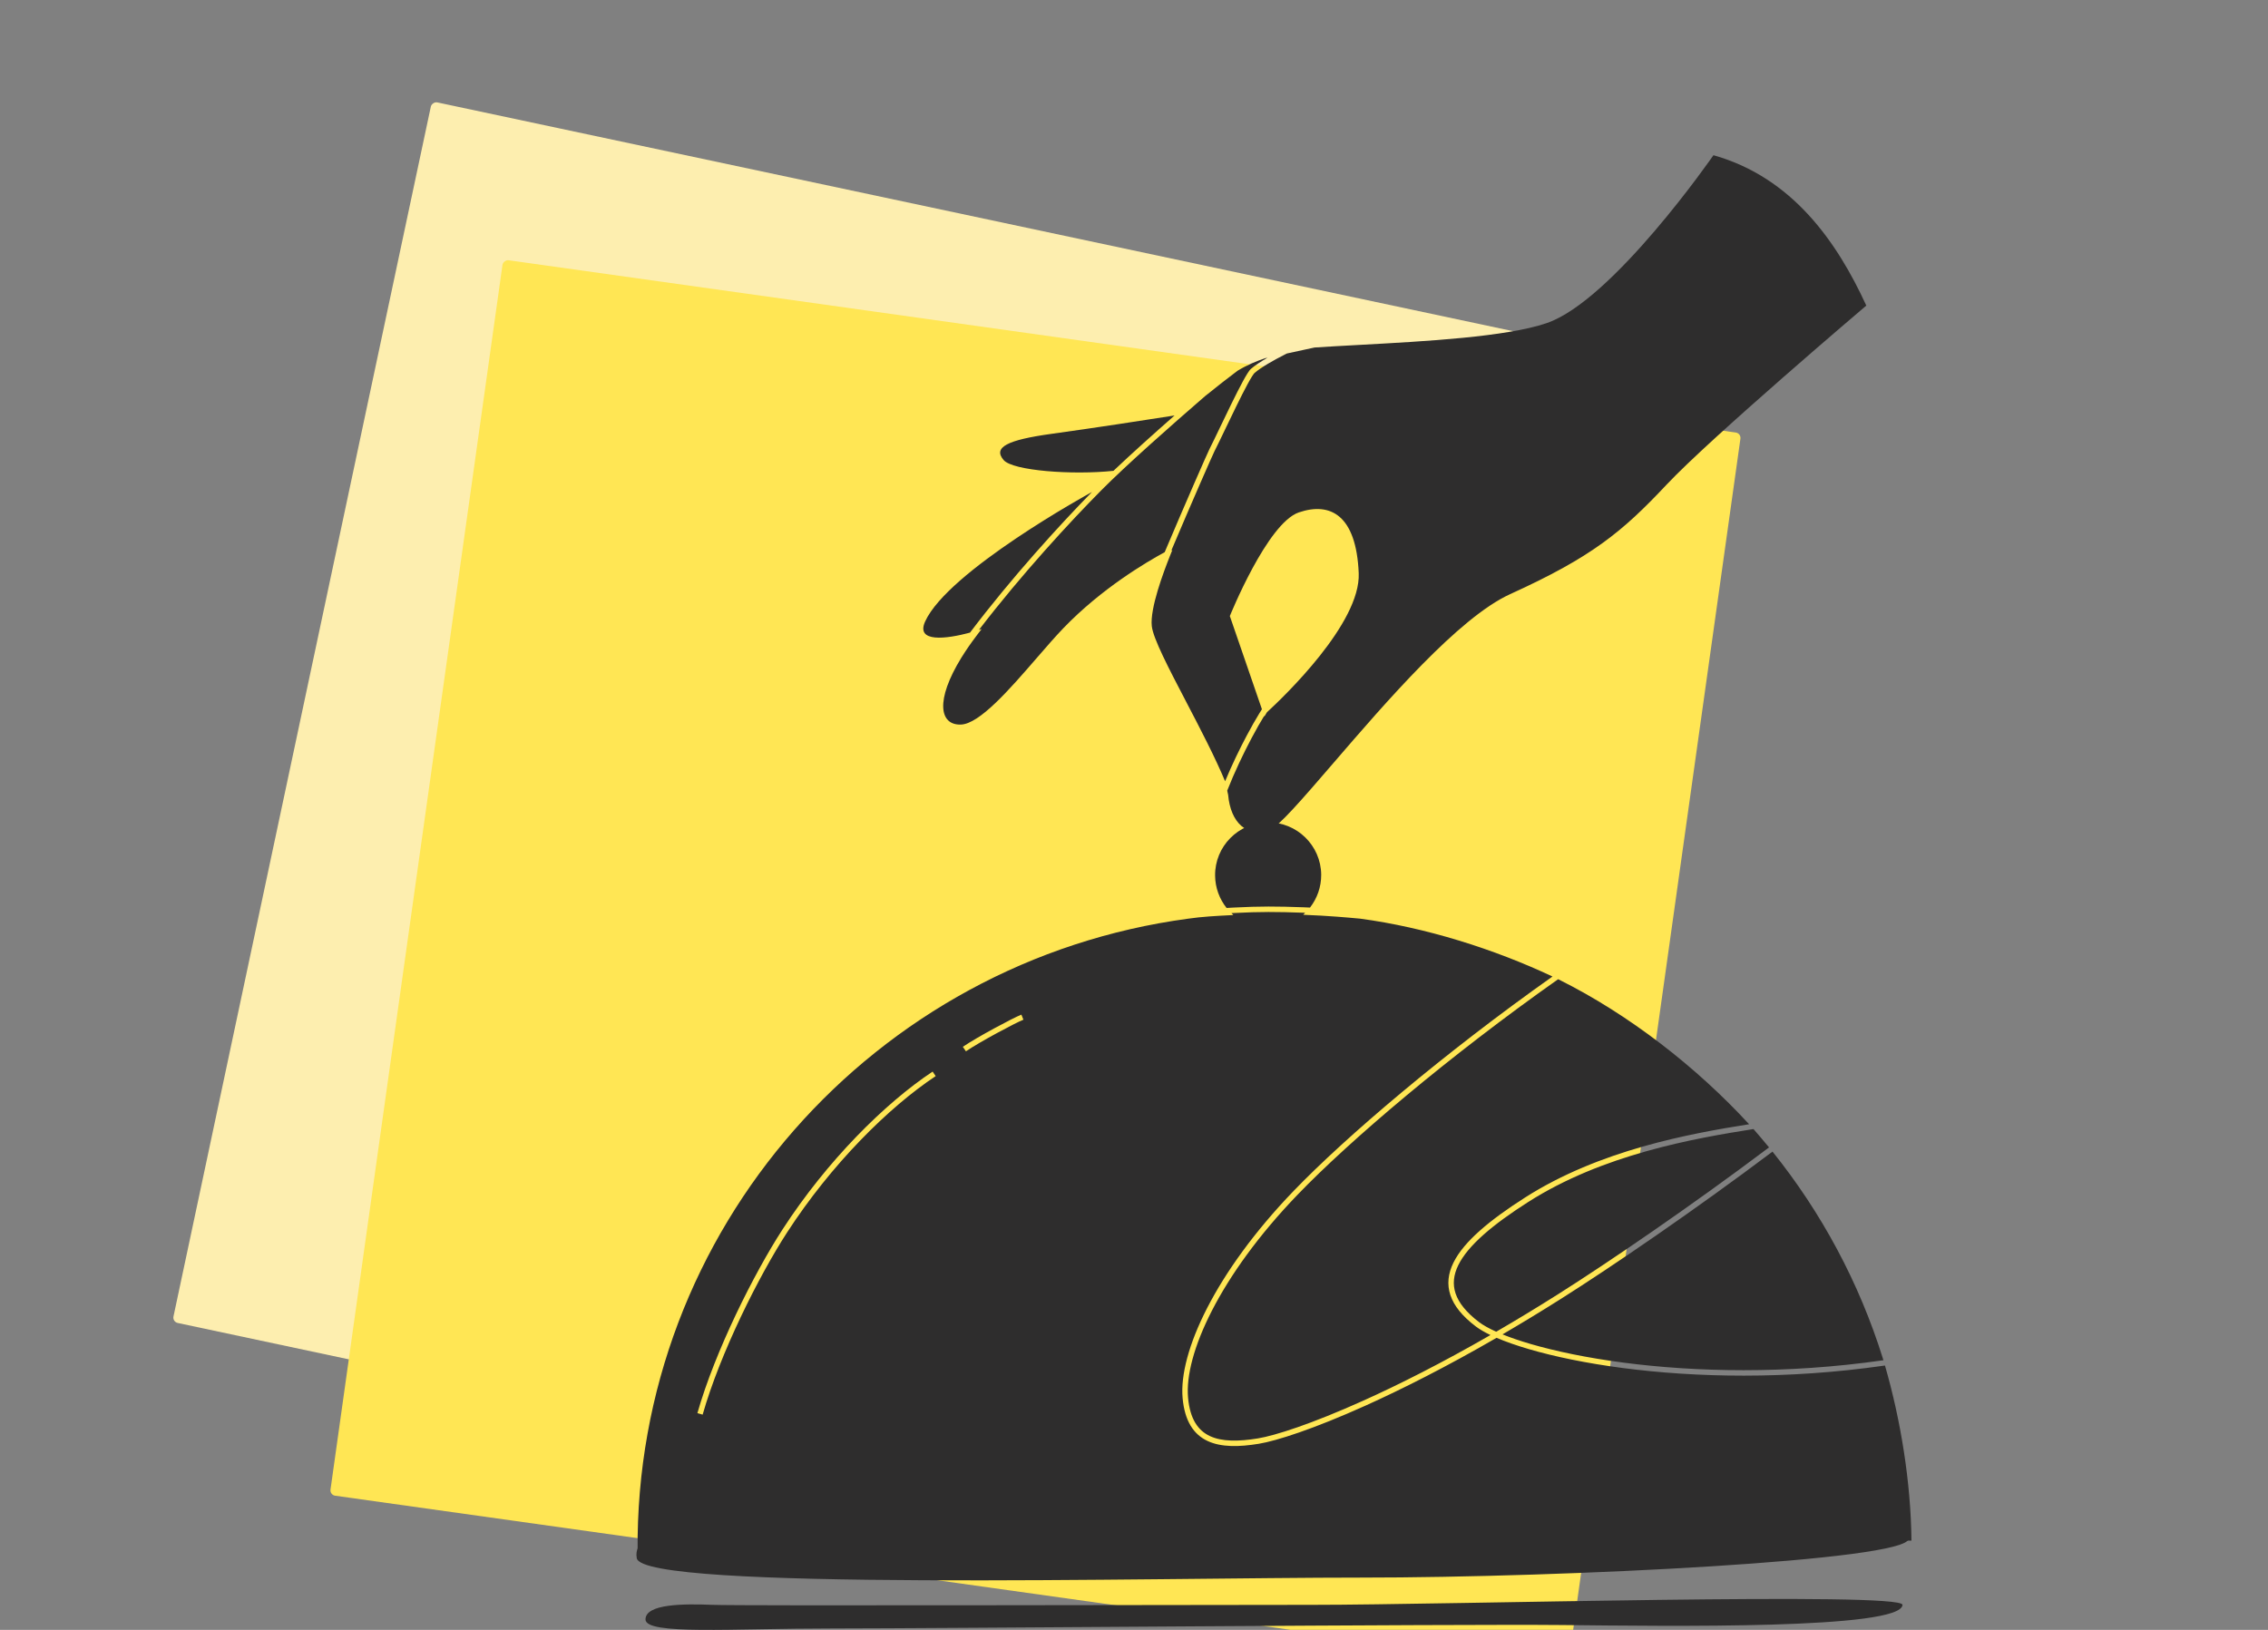 <svg width="416" height="299" viewBox="0 0 416 299" fill="none" xmlns="http://www.w3.org/2000/svg">
<rect x="0" y="0" width="416" height="299" fill="#808080" stroke="none"/>
<g clip-path="url(#clip0_10674_100383)">
<rect width="229.349" height="228.942" rx="1" transform="matrix(0.978 0.208 0.208 -0.978 31.613 242.486)" fill="#FDEEAF"/>
<rect width="229.36" height="228.931" rx="1" transform="matrix(-0.99 -0.139 -0.139 0.99 319.371 79.486)" fill="#FFE654"/>
<path d="M350.072 282.283C349.922 286.269 287.264 289.408 249.579 289.408C211.894 289.408 117.921 291.892 116.799 285.853C115.678 279.814 129.436 278.609 164.773 278.609C200.095 278.609 260.75 278.609 283.884 278.609C307.018 278.609 350.296 276.364 350.072 282.283Z" fill="#2E2D2D"/>
<path d="M348.949 294.406C349.084 291.981 265.908 294.406 240.71 294.406C215.512 294.406 135.91 294.614 130.691 294.406C125.472 294.197 118.398 294.197 118.398 297.083C118.398 299.968 134.071 298.734 152.823 298.734C171.576 298.734 266.835 297.916 286.515 298.109C306.18 298.317 348.725 298.927 348.964 294.406H348.949Z" fill="#2E2D2D"/>
<path fill-rule="evenodd" clip-rule="evenodd" d="M248.86 168.47L248.859 168.47C247.483 168.342 243.802 167.997 239.039 167.813L239.391 167.451C239.277 167.447 239.165 167.442 239.055 167.438C234.064 167.26 231.286 167.239 226.305 167.49C226.166 167.497 226.023 167.504 225.877 167.512L226.222 167.863L225.751 167.887C223.123 168.021 220.458 168.157 217.918 168.532C160.436 176.249 116.395 225.488 116.951 284.673L350.604 282.625C350.493 271.853 348.619 260.447 345.744 250.503C327.666 253.112 310.905 252.69 297.725 250.971C290.918 250.084 285.06 248.85 280.463 247.506C278.157 246.832 276.155 246.127 274.506 245.419C265.286 250.749 257.165 254.844 250.426 257.877C240.936 262.148 234.155 264.325 230.895 264.858C227.303 265.446 224.004 265.524 221.494 264.345C218.923 263.137 217.294 260.672 216.917 256.482C216.539 252.277 218.05 246.502 221.418 239.946C224.794 233.376 230.062 225.969 237.271 218.483C246.878 208.509 264.855 193.22 284.761 179.14C274.067 174.105 261.504 170.135 249.445 168.52C249.426 168.523 249.225 168.505 248.862 168.471L248.86 168.471L248.86 168.47L248.86 168.47ZM224.983 166.565C225.428 166.537 225.856 166.512 226.251 166.492C231.268 166.24 234.075 166.261 239.088 166.44C239.465 166.454 239.866 166.471 240.283 166.492C241.585 164.821 242.351 162.725 242.336 160.451C242.283 155.109 237.892 150.801 232.505 150.856C227.133 150.905 222.822 155.279 222.876 160.621C222.894 162.863 223.684 164.927 224.983 166.565ZM345.384 249.281L345.46 249.534C327.533 252.107 310.917 251.684 297.851 249.981C291.087 249.099 285.281 247.875 280.742 246.548C278.769 245.971 277.045 245.378 275.59 244.789C279.041 242.776 282.643 240.593 286.379 238.229C295.573 232.415 310.906 221.964 325.116 211.262C334.089 222.428 341.025 235.291 345.384 249.281ZM321.627 207.123C322.434 208.035 323.584 209.409 324.478 210.489C310.299 221.167 295.005 231.59 285.842 237.385C281.882 239.889 278.076 242.191 274.44 244.3C273.095 243.697 272.042 243.104 271.303 242.545C268.927 240.747 267.558 238.993 266.985 237.281C266.417 235.585 266.61 233.866 267.489 232.078C268.375 230.276 269.954 228.415 272.137 226.481C274.316 224.55 277.072 222.568 280.284 220.518C293.975 211.783 310.612 208.858 321.627 207.123ZM285.95 179.708C298.795 186.11 311.171 195.749 320.823 206.238C309.804 207.986 293.354 210.991 279.743 219.676C276.508 221.74 273.703 223.754 271.47 225.733C269.241 227.709 267.556 229.671 266.59 231.636C265.618 233.614 265.37 235.606 266.035 237.595C266.696 239.568 268.233 241.474 270.7 243.34C271.379 243.854 272.28 244.381 273.384 244.91C264.447 250.051 256.569 254.016 250.012 256.967C240.541 261.229 233.857 263.361 230.73 263.872C227.169 264.455 224.135 264.483 221.918 263.441C219.762 262.428 218.269 260.345 217.915 256.396C217.561 252.464 218.977 246.89 222.31 240.404C225.635 233.932 230.841 226.603 237.994 219.177C247.62 209.183 265.746 193.777 285.797 179.634L285.95 179.708ZM182.854 189.522C180.703 190.691 178.437 191.996 177.172 192.861L176.604 192.036C177.915 191.14 180.22 189.814 182.373 188.645C184.518 187.479 186.562 186.441 187.344 186.132L187.716 187.06C187 187.343 185.011 188.35 182.854 189.522ZM171.622 197.413C162.991 203.136 152.452 213.615 144.37 226.088C139.219 234.037 132.095 248.209 128.881 259.511L127.918 259.236C131.165 247.817 138.338 233.555 143.529 225.544C151.675 212.971 162.308 202.388 171.066 196.58L171.622 197.413Z" fill="#2E2D2D"/>
<path fill-rule="evenodd" clip-rule="evenodd" d="M283.672 59.282C295.841 55.146 314.285 28.473 314.285 28.473C328.796 32.563 336.976 44.434 342.321 56.057C342.321 56.057 313.825 80.253 305.68 88.916C297.527 97.598 291.95 102.197 276.985 108.998C267.558 113.292 254.229 128.768 244.552 140.005C238.871 146.601 234.448 151.736 232.81 152.293C228.707 153.688 225.714 150.917 225.266 145.803L225.097 145.043C226.435 141.639 228.079 138.208 229.569 135.399C230.419 133.797 231.217 132.401 231.877 131.333C231.879 131.33 231.88 131.328 231.882 131.325L231.92 131.435C232.082 131.164 232.236 130.907 232.383 130.666C235.396 127.897 249.602 114.344 249.219 105.152C248.772 94.489 244.023 92.032 238.235 93.999C232.448 95.966 225.579 113.015 225.579 113.015L231.441 130.043L231.464 130.111C231.324 130.327 231.177 130.56 231.024 130.807C230.351 131.898 229.542 133.312 228.684 134.93C227.378 137.391 225.952 140.331 224.711 143.322C222.836 138.833 220.078 133.547 217.545 128.693L217.545 128.693C214.355 122.578 211.522 117.149 211.263 114.863C210.906 111.62 213.405 104.97 214.592 101.989C214.623 101.914 214.656 101.833 214.689 101.749L214.689 101.748C214.729 101.647 214.771 101.542 214.814 101.441L214.819 101.409C214.893 101.257 214.963 101.092 215.032 100.927L214.854 100.973C218.552 92.246 222.378 83.539 222.739 82.827C223.249 81.823 223.969 80.322 224.765 78.664L224.765 78.663C225.403 77.333 226.091 75.9 226.757 74.542C227.509 73.008 228.236 71.564 228.844 70.445C229.148 69.884 229.42 69.412 229.648 69.052C229.888 68.674 230.047 68.474 230.125 68.407C231.337 67.372 233.551 66.108 235.696 65.023C235.814 64.964 235.931 64.905 236.048 64.846L241.114 63.75C243.608 63.584 246.41 63.431 249.373 63.27C261.465 62.612 276.24 61.809 283.672 59.282ZM232.485 65.617L232.082 65.704C230.55 66.21 228.735 66.952 226.984 68.019C225.241 69.324 223.191 70.933 221.021 72.681C214.748 78.111 206.564 85.337 201.958 89.985C196.306 95.69 187.389 105.336 179.563 115.549L180.057 115.394L180.057 115.394L180.057 115.394C179.804 115.715 179.552 116.037 179.313 116.354C179.291 116.385 179.27 116.416 179.249 116.446C179.2 116.517 179.154 116.584 179.098 116.647C178.064 118.005 177.181 119.295 176.438 120.491C176.406 120.533 176.373 120.576 176.345 120.633C171.491 128.523 172.346 133.027 176.214 132.923C179.652 132.845 185.217 126.417 190.163 120.705C191.919 118.678 193.596 116.741 195.072 115.21C202.075 107.938 210.255 103.127 213.628 101.3C217.42 92.33 221.459 83.137 221.846 82.374C222.353 81.374 223.063 79.894 223.852 78.249L223.852 78.249C224.491 76.918 225.181 75.48 225.857 74.101C226.61 72.564 227.345 71.105 227.964 69.966C228.273 69.398 228.556 68.903 228.801 68.516C229.034 68.149 229.265 67.824 229.472 67.648C230.222 67.007 231.299 66.304 232.485 65.617ZM177.92 116.053C185.553 105.95 194.384 96.286 200.287 90.255C199.478 90.699 173.914 104.78 169.697 113.995C167.89 117.944 173.582 117.225 177.92 116.053ZM204.231 86.373C207.493 83.278 211.558 79.631 215.443 76.216L215.185 76.258C209.862 77.093 200.721 78.502 192.846 79.591C184.82 80.7 182.073 82.043 184.084 84.393C185.772 86.371 196.766 87.164 204.231 86.373Z" fill="#2E2D2D"/>
</g>
<defs>
<clipPath id="clip0_10674_100383">
<rect width="416" height="298" fill="white" transform="translate(0 0.988)"/>
</clipPath>
</defs>
</svg>
